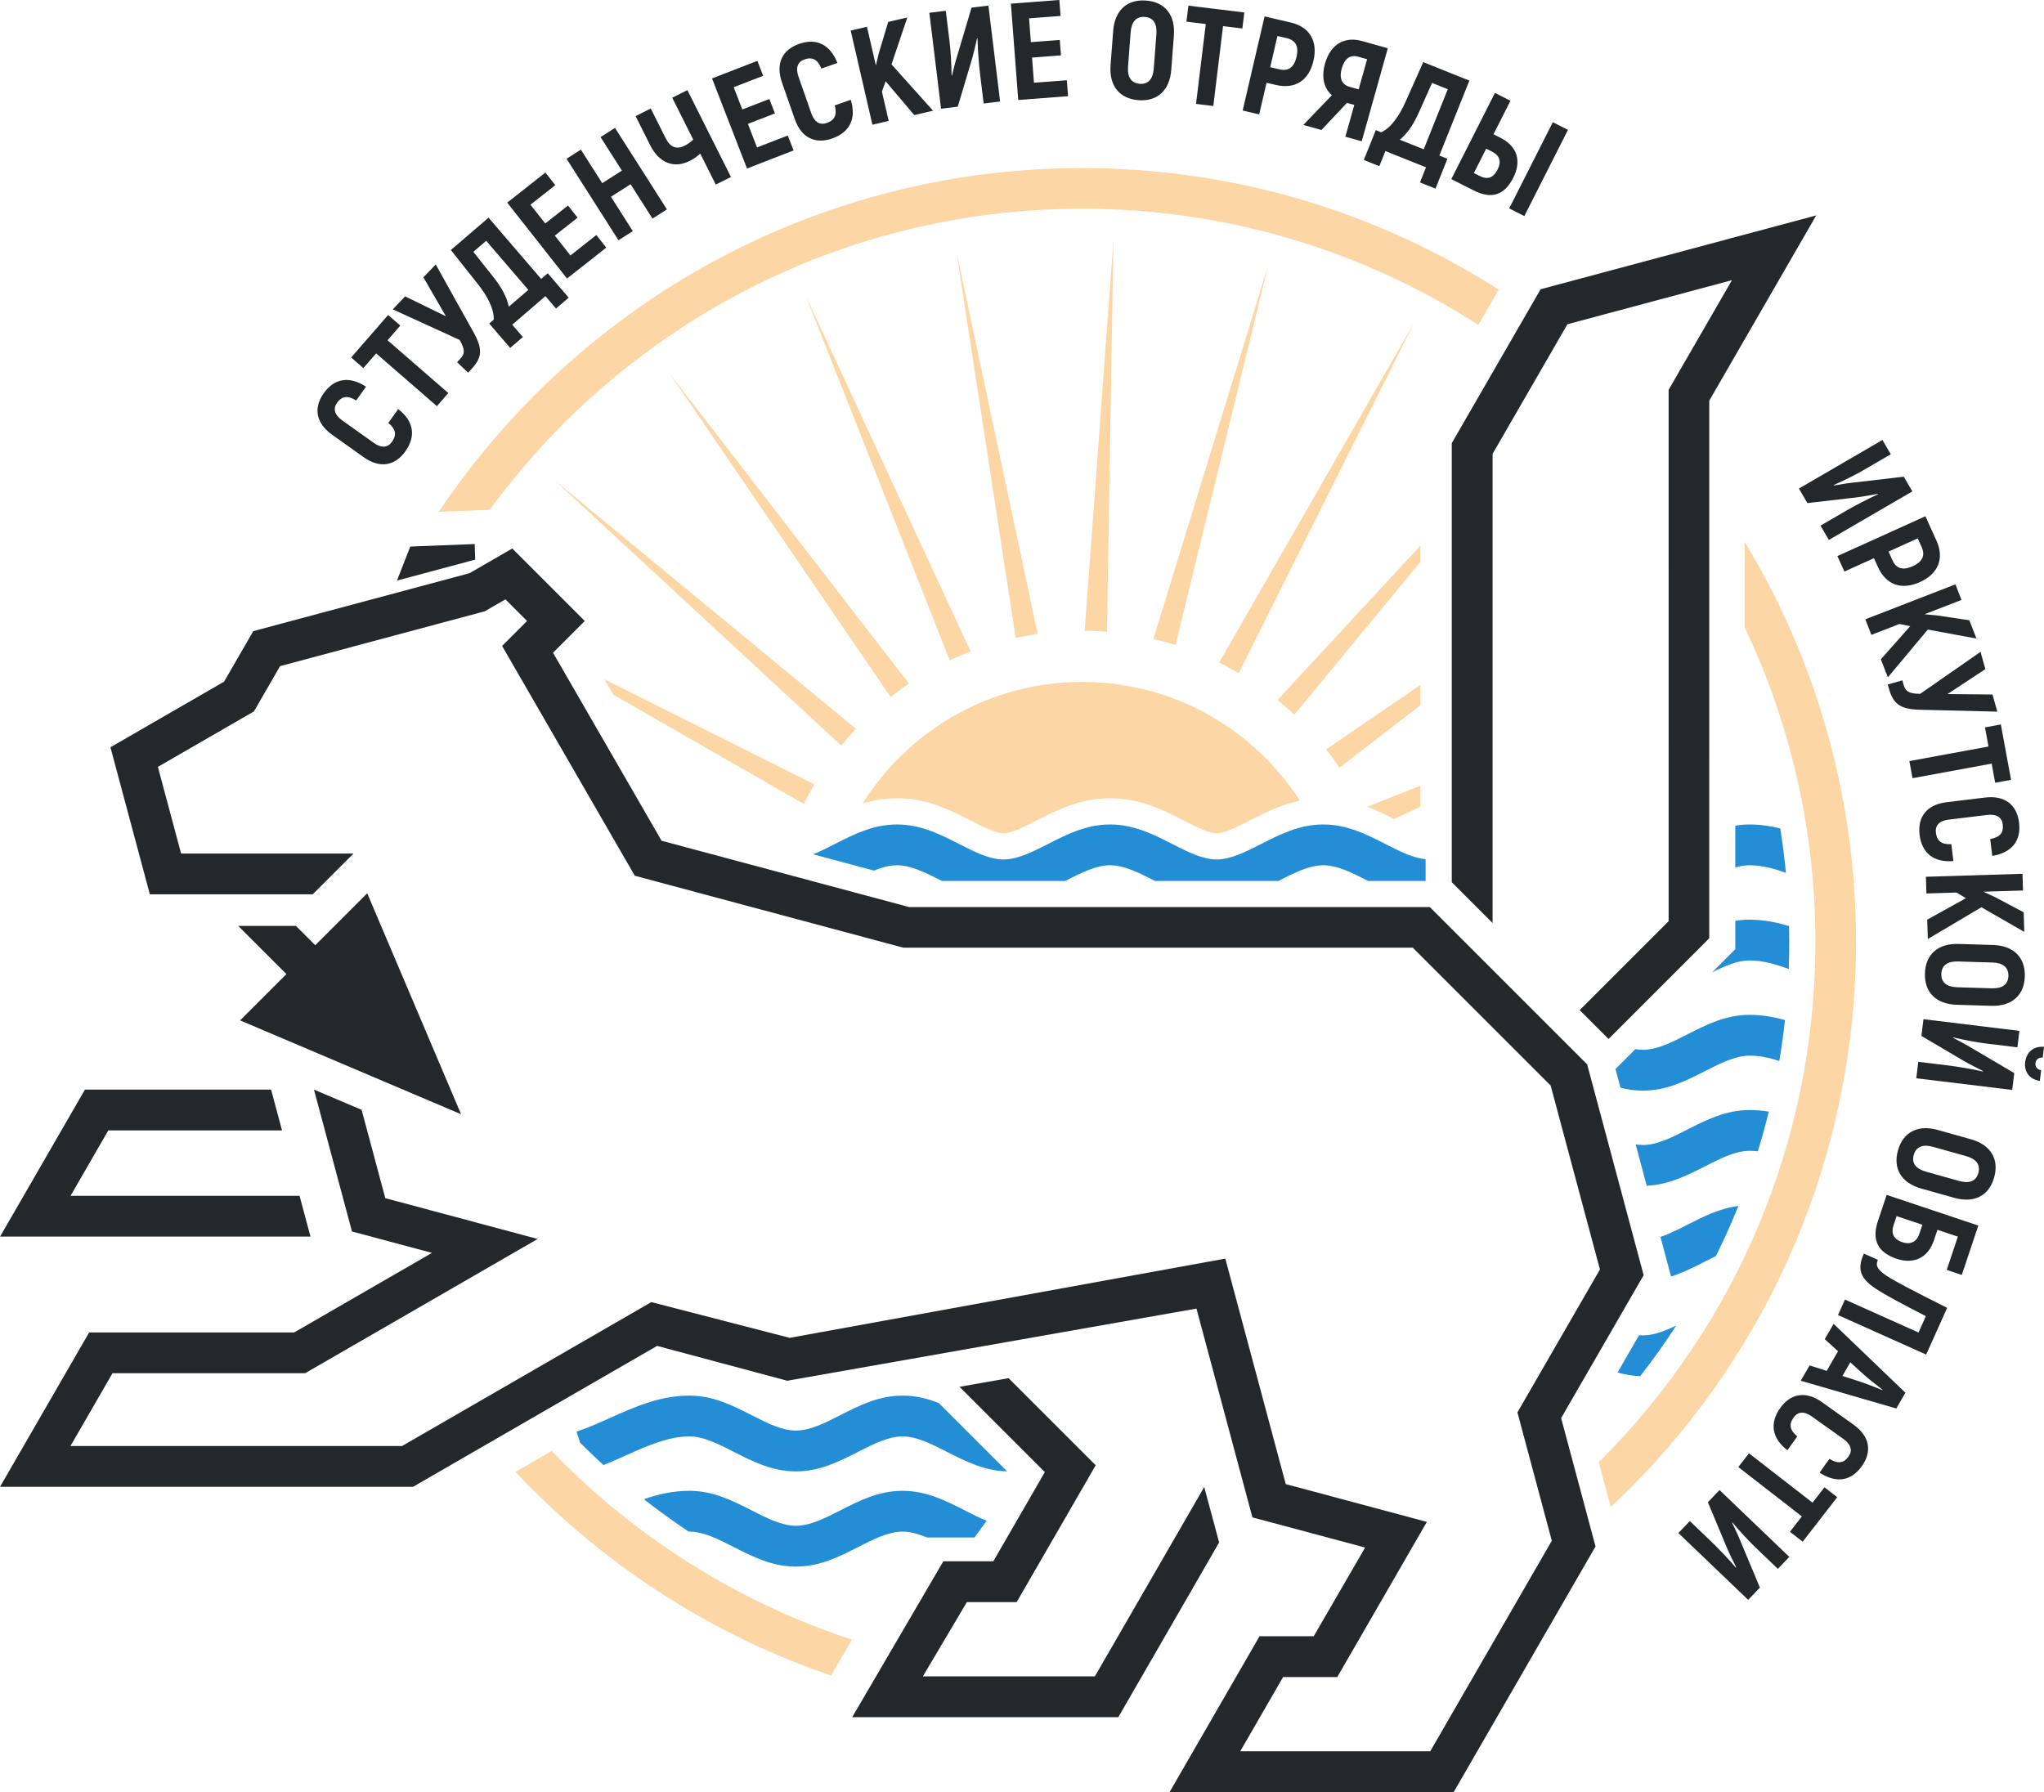 <?xml version="1.0" encoding="UTF-8"?> <!-- Creator: CorelDRAW --> <svg xmlns="http://www.w3.org/2000/svg" xmlns:xlink="http://www.w3.org/1999/xlink" xmlns:xodm="http://www.corel.com/coreldraw/odm/2003" xml:space="preserve" width="61.096mm" height="53.572mm" style="shape-rendering:geometricPrecision; text-rendering:geometricPrecision; image-rendering:optimizeQuality; fill-rule:evenodd; clip-rule:evenodd" viewBox="0 0 19942.1 17486.4"> <defs> <style type="text/css"> <![CDATA[ .fil2 {fill:#FDD6A6} .fil1 {fill:#24282B} .fil3 {fill:#FDD6A6;fill-rule:nonzero} .fil4 {fill:#238ED6;fill-rule:nonzero} .fil0 {fill:#24282B;fill-rule:nonzero} ]]> </style> </defs> <g id="PowerClip_x0020_Contents">  <g id="_105553733699072"> <g> <polygon class="fil0" points="11894.5,15050.5 10910.8,16755.2 8314.4,16755.2 9203.5,15234.4 9691.3,15234.4 10193.9,14363.9 9361.7,13531.7 9840.1,13447.3 10690.1,14297.2 9919.1,15632.5 9433.3,15632.5 9003.8,16357.2 10682.1,16357.2 11748.9,14509.5 "></polygon> <g> <path class="fil0" d="M3029 12065.9l-3028.2 0 828 -1434.2 1815.9 0 106.7 398 -1694.7 0 -368.4 638.2c744.7,0 1489.4,0 2234.1,0l106.7 398z"></path> <path class="fil0" d="M12288.7 15965.6l528.5 0 501.7 -865.5 -1099.7 -294.1 -546 -2037.5 -3992.8 704.1 -1269.4 -340.1 -2381.7 1375.1 -4029.2 0 869.6 -1506.3 2000.3 0 1344.3 -776.2 -780.4 -209.1 -370.9 -1384.2 465 197.5 230.9 861.7 1486.6 398.3 -2268.8 1309.9 -1879.2 0 -410.1 710.2 3235.2 0 2432.1 -1404.1 1349.5 348.8 4250.5 -773.1 589.5 2200 1376.8 368.9 -874 1513.8 -528.5 0 -418.4 724.7 1853.9 0 1186.2 -2054.5 -335.6 -1252.5 805.1 -1394.4 -480.9 -1794.8 -1345.3 -1345.3 -4971.1 0 -2619.1 -701.8 -1294.6 -2242.2 243.5 -243.5 -211.1 -211.1 -202 116.6 -1996.9 535.1 -255.2 442 -936.8 540.9 226.5 845.4 1682.5 0 -398 398 -1589.4 0 -384.4 -1434.8 1108.9 -640.2 284.5 -492.8 2109.4 -565.2 417.6 -241.1 707.2 707.2 -309.6 309.7 1059.2 1834.6 2414 646.8 5081.3 -0 1535.1 1535.1 551.2 2057.1 -805.1 1394.5 335.6 1252.5 -1383.9 2396.9 -2772 0 878 -1520.8zm-8416 -10300.5l130.3 -332.1 628.3 -24.4 4.8 151.9 -763.4 204.6zm10291.4 2943.4l0 -4284.6 866.9 -1501.6 2688.9 -720.5 -1043.7 1807.9 -0.1 5245.5 -982.6 982.6 -281.4 -281.4 867.6 -867.6 0.1 -5184.9 617.8 -1070.1 -1605.2 430.1 -730.2 1264.8 0 4577.8 -398 -398z"></path> <polygon class="fil1" points="2342.6,9956.4 4498.3,10872 3582.7,8716.2 3075.7,9223.2 2887.3,9034.8 2324.4,9034.8 2794.3,9504.6 "></polygon> </g> </g> <g> <path class="fil2" d="M10558.1 6654.1c891.3,0 1674.6,461.5 2124.4,1158.5 -185.6,38 -341.9,117.6 -498.2,197.3l0.3 0.8 -0.4 -0.8c-118.6,60.5 -237.3,120.9 -313.9,120.9 -73.5,0 -185.6,-55.6 -299.2,-113.4l-8.3 -5.5 -11.9 -4.8c-214.3,-109.2 -429.2,-217.6 -720.2,-217.6 -293.4,0 -509.6,110.2 -725.6,220.3l0.3 0.8 -0.4 -0.8c-118.6,60.5 -237.3,120.9 -313.9,120.9 -76.7,0 -195.4,-60.5 -313.9,-120.9l-11.4 -5.7c-212.3,-108.2 -426,-214.6 -714.4,-214.6 -123.3,0 -233,19.5 -334.8,50.2 446.9,-712.2 1238.8,-1185.7 2141.6,-1185.7z"></path> <path class="fil3" d="M7842.1 7844.3l-1858.3 -1066 -86.6 -150 2048.1 1024.6c-36.6,62.4 -71,126.3 -103.1,191.5zm365.2 -569.6l-2803.7 -2594.2 2947 2430c-49.7,53 -97.5,107.7 -143.4,164.2zm481.5 -474.3l-2154.3 -3153.2 2333.3 3022.8c-61.3,41.3 -121,84.9 -179,130.5zm577.2 -357l-1402.2 -3551.5 1605.8 3464.3c-69.1,26.7 -137,55.8 -203.6,87.2zm643.2 -219.1l-578.9 -3775 793.4 3736.2c-72.4,10.4 -143.9,23.4 -214.5,38.8zm673.5 -69.7l280.5 -3809.5 -63.2 3818.8c-71.7,-5.7 -144.2,-8.7 -217.3,-9.3zm670.1 79.9l1121.3 -3649.9 -904.9 3709.3c-71,-22.4 -143.2,-42.3 -216.4,-59.5zm641.8 230.4l1900.2 -3312.6 -1708.8 3415.8c-62.4,-36.6 -126.3,-71 -191.5,-103.1zm569.6 365.2l1393.4 -1505.9 0 158.5 -1229.2 1490.7c-53,-49.7 -107.7,-97.5 -164.2,-143.4zm474.4 481.5l919 -627.9 0 198.2 -788.6 608.7c-41.3,-61.3 -84.8,-121 -130.4,-179zm400 560.2l519 -204.9 0 205.4 -257.6 119.4c-84.9,-43.1 -170.5,-85.3 -261.4,-119.9z"></path> </g> <path class="fil4" d="M6281.8 14628.3c140,-48.4 285.7,-81.7 444.1,-81.7 232.6,0 421.3,96.2 610,192.4 146,74.4 292,148.8 429.7,148.8 137.6,0 283.7,-74.5 429.7,-148.8 188.7,-96.2 377.4,-192.4 610,-192.4 232.6,0 421.3,96.2 610,192.4 70.7,36 141.4,72.1 211.2,99.7l-119.1 163.3 -463.4 0c-74.7,-31.1 -157,-57.4 -238.7,-57.4 -137.6,0 -283.6,74.5 -429.7,148.9 -188.7,96.2 -377.4,192.4 -610,192.4 -232.6,0 -421.3,-96.2 -610,-192.4 -146,-74.4 -292,-148.9 -429.7,-148.9l-6.2 0c-18.3,-12.2 -36.7,-24.5 -54.9,-36.9 -132,-89.6 -259.6,-182.8 -383,-279.4zm1651.2 -6292.5c68.8,-27.5 138.6,-63 208.3,-98.6 188.7,-96.2 377.5,-192.4 610,-192.4 232.6,0 421.3,96.2 610.1,192.4 146,74.4 292,148.9 429.7,148.9 137.6,0 283.6,-74.5 429.7,-148.9 188.7,-96.2 377.4,-192.4 610,-192.4 232.6,0 421.3,96.2 610,192.4 146,74.4 292,148.9 429.7,148.9 137.6,0 283.7,-74.5 429.7,-148.9 188.7,-96.2 377.4,-192.4 610,-192.4 232.6,0 421.3,96.2 610,192.4 131.6,67.1 263.3,134.2 388.8,146.8l0 212.1 -560.5 0 -8.6 -4.4c-146,-74.5 -292,-148.9 -429.7,-148.9 -137.6,0 -283.6,74.5 -429.7,148.9l-8.7 4.4 -1202.6 0 -8.7 -4.4c-146,-74.4 -292,-148.9 -429.7,-148.9 -137.6,0 -283.6,74.5 -429.6,148.9l-8.7 4.4 -1202.6 0 -8.6 -4.4c-146,-74.5 -292.1,-148.9 -429.7,-148.9 -73.1,0 -148.6,21.1 -225.3,51.9l-593.1 -158.9zm8997.4 -279.6c44.5,-7.3 90.4,-11.4 138.3,-11.4 105,0 204.4,14.7 300.2,38.6 22.9,142.9 41.6,287.5 55.6,433.5 -118.6,-43.5 -237.2,-74.2 -355.8,-74.2 -45.3,0 -91.5,8.1 -138.3,21.5l0 -408.1zm-0 928.8c44.5,-7.3 90.5,-11.4 138.3,-11.4 136.7,0 264,24.9 386.3,62.8 1.1,51.2 1.7,102.7 1.7,154.2 0,88.9 -1.7,177.3 -5,265.4 -127.7,-48.9 -255.3,-84.4 -383,-84.4 -116.8,0 -239.6,53.6 -363.3,115.3l225 -225 0 -276.9zm-975.2 1252.1c24.8,4.3 49.5,6.6 73.9,6.6 137.6,0 283.7,-74.5 429.7,-148.9 188.7,-96.2 377.4,-192.4 610,-192.4 121.9,0 236.4,19.8 346.4,51 -14.7,134.1 -33.2,267.1 -55.5,398.7 -97,-31.3 -194,-51.7 -290.9,-51.7 -137.6,0 -283.6,74.5 -429.7,148.9 -188.7,96.2 -377.5,192.4 -610,192.4 -77.4,0 -149.9,-10.6 -219.1,-28.4l-48.8 -182.1 194 -194zm3 929.3c23.9,3.9 47.5,6.1 70.9,6.1 137.6,0 283.7,-74.5 429.7,-148.9 188.7,-96.2 377.4,-192.4 610,-192.4 64.8,0 127.5,5.6 188.5,15.5 -32.1,130.6 -68,259.6 -107.4,387.1 -27,-3 -54.1,-4.6 -81.1,-4.6 -137.6,0 -283.6,74.5 -429.7,148.9 -178.5,91 -357.2,182 -572.9,191.6l-108 -403.2zm242 903.1c85,-28.7 171.8,-72.9 258.6,-117.1 158.5,-80.9 317.1,-161.7 501.7,-185.4 -8.5,20.9 -16.9,41.8 -25.5,62.6 -59.9,144.6 -124.6,286.7 -194,426.3 -33.9,16.4 -67.9,33.7 -101.9,51.1 -109.1,55.6 -218.1,111.2 -335.6,148.2l-103.3 -385.6zm-208.8 958.8c12.6,1.2 25.2,1.8 37.7,1.8 104.9,0 214.7,-43.3 325.7,-96.8 -110.1,170 -227.6,335 -351.9,494.4 -78.1,-2.4 -151.4,-15.6 -221.4,-35.7l209.9 -363.6zm-10366.5 940.7c107.8,-35.3 214.8,-83.3 321.9,-131.2 245.8,-110.1 491.5,-220.1 779.2,-220.1 232.6,0 421.3,96.2 610,192.4 146,74.4 292,148.8 429.7,148.8 137.6,0 283.7,-74.5 429.7,-148.8 188.7,-96.2 377.4,-192.4 610,-192.4 129,0 244.5,29.6 354.1,72.4l666.6 666.7c-223.9,-5.1 -407.5,-98.6 -591,-192.2 -146,-74.4 -292.1,-148.9 -429.7,-148.9 -137.6,0 -283.6,74.5 -429.7,148.9 -188.7,96.2 -377.4,192.4 -610,192.4 -232.6,0 -421.3,-96.2 -610,-192.4 -146,-74.4 -292,-148.9 -429.7,-148.9 -205.9,0 -411.7,92.2 -617.5,184.4 -73.1,32.7 -146.3,65.5 -220.5,95.3 -77.4,-70.6 -153.3,-143.2 -227.8,-217.7l-35.3 -108.6z"></path> <path class="fil0" d="M3954.9 4403.8c105.5,-148 81.8,-295.6 -70,-412.1l-96.2 134.9c72.9,60.2 83.4,117.3 35.7,184.2 -40.7,57.1 -101.1,65.2 -177.9,10.5l-307 -218.9c-79,-56.3 -90.9,-116.1 -51.1,-172 46.9,-65.8 104.4,-74.5 186.4,-22.5l96.2 -134.9c-161.5,-105.2 -307.6,-83.6 -412.3,63.3 -102.4,143.7 -77.5,292 81.5,405.4l307.1 218.9c157.9,112.6 306,85.8 407.6,-56.7zm-168.4 -1330.2l-360.3 414.8 119 103.3 124.5 -143.4 592.8 514.8 111.3 -128.1 -592.8 -514.8 124.5 -143.4 -118.9 -103.3zm344.5 -367.4l219.6 380.1 -397.6 -194.3 -121.1 126.5 652.2 298.3c54.4,95 53.4,135.1 3.1,187.6l-27.9 29.2 107 102.5 24.2 -25.3c109,-113.8 125.3,-195.1 31.2,-365.5l-370.6 -664.5 -120.2 125.5zm1148.6 15.4l-513.3 -597.6 -367.6 315.7 262.2 330.5c85.4,107.7 160.6,236.6 155.9,348.9l-43.9 37.7 204.5 238 123.6 -106.2 -103.5 -120.5 323.8 -278.2 103.5 120.6 123.6 -106.2 -204.5 -238 -64.4 55.3zm-124.7 107.1l-190.9 163.9c-19.4,-95.2 -73.9,-193.9 -151.6,-290.5l-194.4 -244.9 125.3 -107.6 411.5 479.1zm410.4 -336l-152.5 -193.7 222.2 -175 -93.3 -118.5 -222.2 175 -144.1 -183 242.3 -190.8 -96.6 -122.7 -372.5 293.2 583.2 740.7 383 -301.6 -96.6 -122.8 -252.9 199.1zm294 -1154.9l208.4 327.1 -192 122.3 -208.4 -327.1 -139.7 89 506.5 795.1 139.7 -89 -213.4 -335.1 192 -122.3 213.5 335.1 140.8 -89.7 -506.5 -795.1 -140.8 89.7zm699.3 -384l204.7 408.1c-24.1,24.1 -53,44.7 -81.9,59.1 -79.4,39.8 -141.5,18.2 -186.8,-72.1l-145.5 -290.1 -148.1 74.3 141.9 282.9c88.1,175.7 233.3,231 386.2,154.3 33.7,-16.9 72.2,-42.3 102.9,-71.2l151.5 302.2 148.1 -74.3 -425 -847.5 -148.1 74.2zm827.3 485l-89.1 -229.8 263.7 -102.3 -54.5 -140.6 -263.7 102.3 -84.3 -217.2 287.6 -111.5 -56.5 -145.6 -442 171.4 340.9 878.9 454.5 -176.3 -56.5 -145.6 -300.1 116.4zm733.7 -87.7c171.6,-60 237.4,-194.3 180.7,-377l-156.4 54.7c24.7,91.2 0.4,143.9 -77.2,171 -66.1,23.1 -120.2,-5.1 -151.3,-94.1l-124.4 -355.9c-32,-91.5 -7.2,-147.2 57.6,-169.9 76.3,-26.7 128.2,-0.6 165.3,89.2l156.4 -54.6c-71.2,-179.2 -202.9,-245.8 -373.3,-186.3 -166.5,58.2 -231.8,193.8 -167.4,378.1l124.4 355.9c64,183.1 200.3,246.7 365.6,188.9zm800.2 -228.3l183.7 -42.4 -405.7 -452.3 154.3 -457.2 -186.3 43 -91.5 304.4 -29 120 -86.9 -376.6 -158.8 36.6 212 918.6 158.8 -36.7 -66 -286.1 36.1 -101 279.2 329.5zm261.4 -62.1l163.1 -19.8 135.9 -454.8c20.3,-67.6 36.6,-145.5 52.8,-212.6l4.5 3.5c1.3,100.2 13.2,253.4 24,341.7l35.5 291.4 160.4 -19.6 -114 -935.8 -164.4 20 -143.5 481.5c-18.5,59.2 -33.5,126.2 -47.2,180.8l-4.3 -2.2c-0.3,-103 -9.6,-245.7 -19,-323.3l-37.3 -306.1 -160.4 19.6 114 935.8zm906.6 -253.1l-18.7 -245.8 282 -21.5 -11.5 -150.4 -282 21.5 -17.7 -232.3 307.5 -23.4 -11.9 -155.8 -472.7 36 71.6 940 486.1 -37 -11.9 -155.8 -320.9 24.4zm1019.8 169.9c185.3,14.1 304.5,-97 319.7,-295.7l25.6 -335.7c15.1,-198.7 -85.9,-326.6 -271.2,-340.7 -186.6,-14.2 -305.8,96.9 -321,295.6l-25.6 335.7c-15.1,198.7 85.9,326.6 272.5,340.8zm12.2 -159.8c-83.3,-6.3 -121.9,-66 -114.2,-168.1l25.6 -335.7c7.8,-102.1 55,-155.2 138.3,-148.8 83.3,6.3 120.6,65.9 112.8,168l-25.6 335.7c-7.8,102 -53.7,155.3 -137,148.9zm1020.3 -696.1l-545.5 -66.5 -19 156.4 188.5 22.9 -95 779.4 168.5 20.5 94.9 -779.4 188.5 22.9 19.1 -156.4zm452.1 97.9l-254.5 -59.2 -213.7 918.2 161.3 37.5 71.7 -308.3 93.1 21.7c184.9,43.1 319.8,-43.1 364.6,-235.9 44.9,-192.8 -37.7,-330.9 -222.7,-374zm-107.8 457.5l-91.8 -21.3 70.8 -304.3 91.8 21.3c86.6,20.2 118,81.4 94.4,182.4 -23.5,101 -78.7,142.1 -165.3,121.9zm232 541.9l176.3 49.5 249 -264.5 71.3 20 -86.9 309.9 159.5 44.7 254.6 -907.7 -249 -69.8c-175,-49.1 -311,31.6 -364.1,220.9 -36.7,131 -11.1,238.9 67.7,307.1l-278.5 289.7zm451.1 -371.4c-76.5,-21.5 -103.5,-85 -76.9,-179.6 27.3,-97.3 82.9,-136.2 159.5,-114.7l88.2 24.7 -82.6 294.3 -88.2 -24.7zm875.5 670.3l292.8 -731.4 -449.9 -180.1 -171.9 385.3c-56,125.5 -135.6,251.8 -237.4,299.5l-53.8 -21.5 -116.6 291.4 151.3 60.5 59.1 -147.5 396.3 158.6 -59 147.5 151.3 60.5 116.6 -291.3 -78.8 -31.5zm-152.5 -61l-233.6 -93.5c75.5,-61.2 137.8,-155.2 187.6,-268.7l127.3 -285.6 153.4 61.4 -234.7 586.4zm269.1 290.9l217.5 110.1c175.4,88.8 300.3,47.9 387.3,-124 77.8,-153.8 48.5,-301.5 -126.9,-390.3l-66.1 -33.4 165.4 -326.8 -151.4 -76.6 -425.8 841.1zm564.7 285.9l147.8 74.8 425.8 -841.1 -147.8 -74.8 -425.8 841.1zm-344.6 -345l120.4 -237.9 55.3 28c76.9,38.9 95.9,96.8 55.1,177.3 -41.4,81.7 -98.7,99.5 -175.6,60.6l-55.3 -28zm3171.5 3078.3l82.6 142 471.5 -54.5c70.1,-8.1 148.2,-23.9 216.2,-35.4l-1.5 5.5c-91.5,40.8 -227.7,112.2 -304.5,156.8l-253.8 147.6 81.2 139.7 814.9 -473.8 -83.3 -143.2 -499 58c-61.8,6.3 -129.1,19 -184.7,28l0.3 -4.9c94.6,-41 222,-105.7 289.6,-145l266.6 -155 -81.2 -139.7 -814.9 473.9zm1341.8 508.6l-107.7 -238 -858.9 388.5 68.3 150.9 288.4 -130.4 39.4 87.1c78.2,173 228.6,227.7 409,146.1 180.4,-81.6 239.8,-231.2 161.6,-404.2zm-428.8 192.5l-38.9 -85.9 284.7 -128.8 38.8 85.9c36.6,81 7.1,143.1 -87.4,185.9 -94.5,42.8 -160.7,23.9 -197.2,-57.1zm-113.6 965.4l68.2 175.8 389.8 -466.1 474.5 87.5 -69.2 -178.3 -314.4 -47.1 -122.9 -11.6 360.4 -139.8 -58.9 -151.9 -878.9 340.9 58.9 151.9 273.7 -106.2 105.1 21.4 -286.3 323.3zm1089.1 343.3l-439 -4.2 369.5 -243.5 -47.3 -168.6 -588.6 409.9c-109.5,-1.4 -143.4,-22.7 -163.1,-92.7l-10.9 -38.9 -142.6 40 9.4 33.8c42.6,151.7 104.3,207.1 298.9,212.7l760.6 18.8 -46.9 -167.3zm181 832.7l-99.5 -540.4 -154.9 28.5 34.4 186.7 -772.1 142.2 30.7 166.9 772.2 -142.2 34.4 186.7 154.9 -28.5zm-892.4 535.3c22,180.5 139.1,273.4 329.8,257l-20 -164.4c-94.4,4.7 -140.7,-30.4 -150.6,-111.9 -8.5,-69.5 30.6,-116.3 124.2,-127.7l374.3 -45.6c96.3,-11.7 145.4,24.3 153.7,92.5 9.8,80.2 -26.8,125.3 -122.4,142.4l20 164.4c190.2,-31.3 283.4,-145.8 261.6,-324.9 -21.3,-175.2 -139.8,-267.9 -333.6,-244.3l-374.3 45.6c-192.5,23.5 -283.7,143.1 -262.6,316.9zm74.6 829.2l5.8 188.5 522.7 -309.8 418.4 240.4 -5.9 -191.2 -280.8 -149 -112.1 -51.8 386.3 -11.9 -5 -162.9 -942.3 29 5 162.9 293.4 -9 92 55.1 -377.6 209.7zm-22.5 524.5c-5.6,185.8 110.8,299.8 310.1,305.8l336.5 10.2c199.2,6.1 322.4,-100.7 328,-286.5 5.7,-187.1 -110.8,-301.1 -310,-307.1l-336.5 -10.2c-199.2,-6 -322.4,100.7 -328,287.8zm160.2 4.9c2.5,-83.5 60.4,-124.9 162.7,-121.7l336.5 10.2c102.3,3.1 157.5,47.9 155,131.4 -2.5,83.4 -60.4,123.4 -162.6,120.3l-336.5 -10.2c-102.3,-3.1 -157.6,-46.6 -155,-130zm818 859.7c-11.2,92.3 37.9,167.4 143.1,184.3l12.7 -104.3c-40,-6.2 -59.4,-35.7 -55.4,-69.2 4.2,-34.8 30.1,-57.4 70.3,-53.8l12.9 -105.6c-103.4,-8.5 -172,53.7 -183.6,148.5zm-992.4 -418l-19.9 163.1 408.9 241.1c60.7,35.9 132.5,70.4 193.8,102.3l-4.5 3.5c-97.6,-22.8 -249.2,-48 -337.4,-58.8l-291.4 -35.5 -19.5 160.4 935.8 114 20 -164.4 -432.9 -254.9c-53.1,-32.2 -114.5,-62.8 -164.2,-89.2l3.2 -3.7c100.1,24.4 240.9,49.7 318.4,59.1l306.1 37.3 19.5 -160.4 -935.8 -114zm-249.1 1280.8c-50.2,178.9 35.4,317.6 227.3,371.5l324.2 91c191.9,53.8 337.1,-20.1 387.3,-199.1 50.6,-180.2 -35,-318.9 -226.9,-372.8l-324.2 -90.9c-191.9,-53.9 -337.1,20.1 -387.7,200.3zm154.3 43.3c22.6,-80.4 88.7,-106.6 187.2,-79l324.2 90.9c98.5,27.6 141.4,84.4 118.8,164.8 -22.6,80.4 -88.3,105.3 -186.8,77.7l-324.2 -90.9c-98.5,-27.6 -141.7,-83.1 -119.2,-163.5zm197.8 830.3l33.4 -99.6 199.2 66.7 -108.6 324.4 146.9 49.2 161.2 -481.5 -893.9 -299.4 -86 256.7c-60.7,181.3 -2.5,304.5 182.6,366.5 162.2,54.3 304.5,-1.7 365.2,-183zm-394.6 -144.9l29.5 -88.1 251.6 84.2 -29.5 88.1c-25.7,76.6 -82.4,110.2 -167.9,81.5 -86.9,-29.1 -109.3,-89.2 -83.7,-165.8zm522.6 806.9c-351.7,-176.8 -511.9,-260.4 -593.8,-314.9 -91.9,-61.9 -105.6,-100.4 -81.9,-153.3l-136.4 -61.2c-58.9,131.5 -55.3,232 116.4,342.9 92.3,60.6 255.2,148.4 488.1,267.5l-71.6 159.8 -717.7 -321.7 -67.8 151.2 860.2 385.6 204.4 -455.9zm-1342.1 561.9l-86.2 149.3 932.2 270.8 88.9 -153.9 -700.5 -672 -86.2 149.3 129.3 118.2 -110.4 191.3 -167 -52.9zm397 -30.4l132.7 120.2c49.3,44 131.6,108.7 182.4,147.3l-2 3.5c-59.5,-23.5 -156.7,-62.5 -219.4,-83.2l-170.5 -54.9 76.8 -132.9zm-683.4 445.6c-105.5,148.1 -81.8,295.7 70,412.2l96.2 -134.9c-72.9,-60.2 -83.4,-117.3 -35.7,-184.2 40.6,-57 101.1,-65.2 177.8,-10.5l307.1 218.9c79,56.3 90.9,116.1 51,172 -46.9,65.8 -104.4,74.5 -186.4,22.6l-96.2 134.9c161.5,105.2 307.6,83.7 412.3,-63.3 102.4,-143.7 77.6,-292 -81.5,-405.4l-307 -218.9c-157.9,-112.5 -306,-85.8 -407.6,56.7zm219.1 1304.6l337 -433.9 -124.4 -96.7 -116.5 150 -620.1 -481.6 -104.1 134 620.1 481.6 -116.5 150 124.5 96.6zm-811.2 -503.6l-113.7 118.6 182.8 438c27.1,65.2 63.9,135.8 93.8,198l-5.7 0.1c-64.5,-76.7 -170.7,-187.8 -234.9,-249.2l-212 -203.1 -111.8 116.7 680.8 652.1 114.6 -119.6 -193.8 -463.5c-23.2,-57.6 -54,-118.8 -78,-169.8l4.8 -1c65.5,79.5 163,184.1 219.4,238.1l222.7 213.3 111.8 -116.7 -680.8 -652.1z"></path> <path class="fil3" d="M6299.5 15446c-471.9,-320.4 -895.9,-684.9 -1270.5,-1084.1l353.2 -203.9c339,352.1 719.5,674.6 1140,960.1 567,385 1169.6,677.6 1789.9,881.2l-204.4 349.7c-626.1,-213.5 -1234.4,-513.4 -1808.2,-903zm4258.6 -13805.6c1496.2,0 2890.7,435.2 4063.9,1186l-198.5 343.7c-1114.7,-717.1 -2441.5,-1133.3 -3865.4,-1133.3 -1975.5,0 -3763.9,800.7 -5058.5,2095.3 -261.4,261.5 -502.7,543 -721.3,842.2l-497.2 19.4c275.3,-410.9 589.7,-793.3 938.2,-1141.8 1366.3,-1366.3 3253.9,-2211.4 5338.8,-2211.4zm6463.7 3646.2c689.5,1139.2 1086.5,2475.2 1086.5,3904 0,2084.9 -845.1,3972.5 -2211.4,5338.8 -59.5,59.5 -120.1,117.9 -181.5,175.4l-117.2 -437.5c6.1,-6 12.3,-12.1 18.4,-18.1 1294.5,-1294.6 2095.3,-3083 2095.3,-5058.5 0,-1098.4 -247.7,-2139 -690.1,-3069l0 -835z"></path> </g> </g> </svg> 